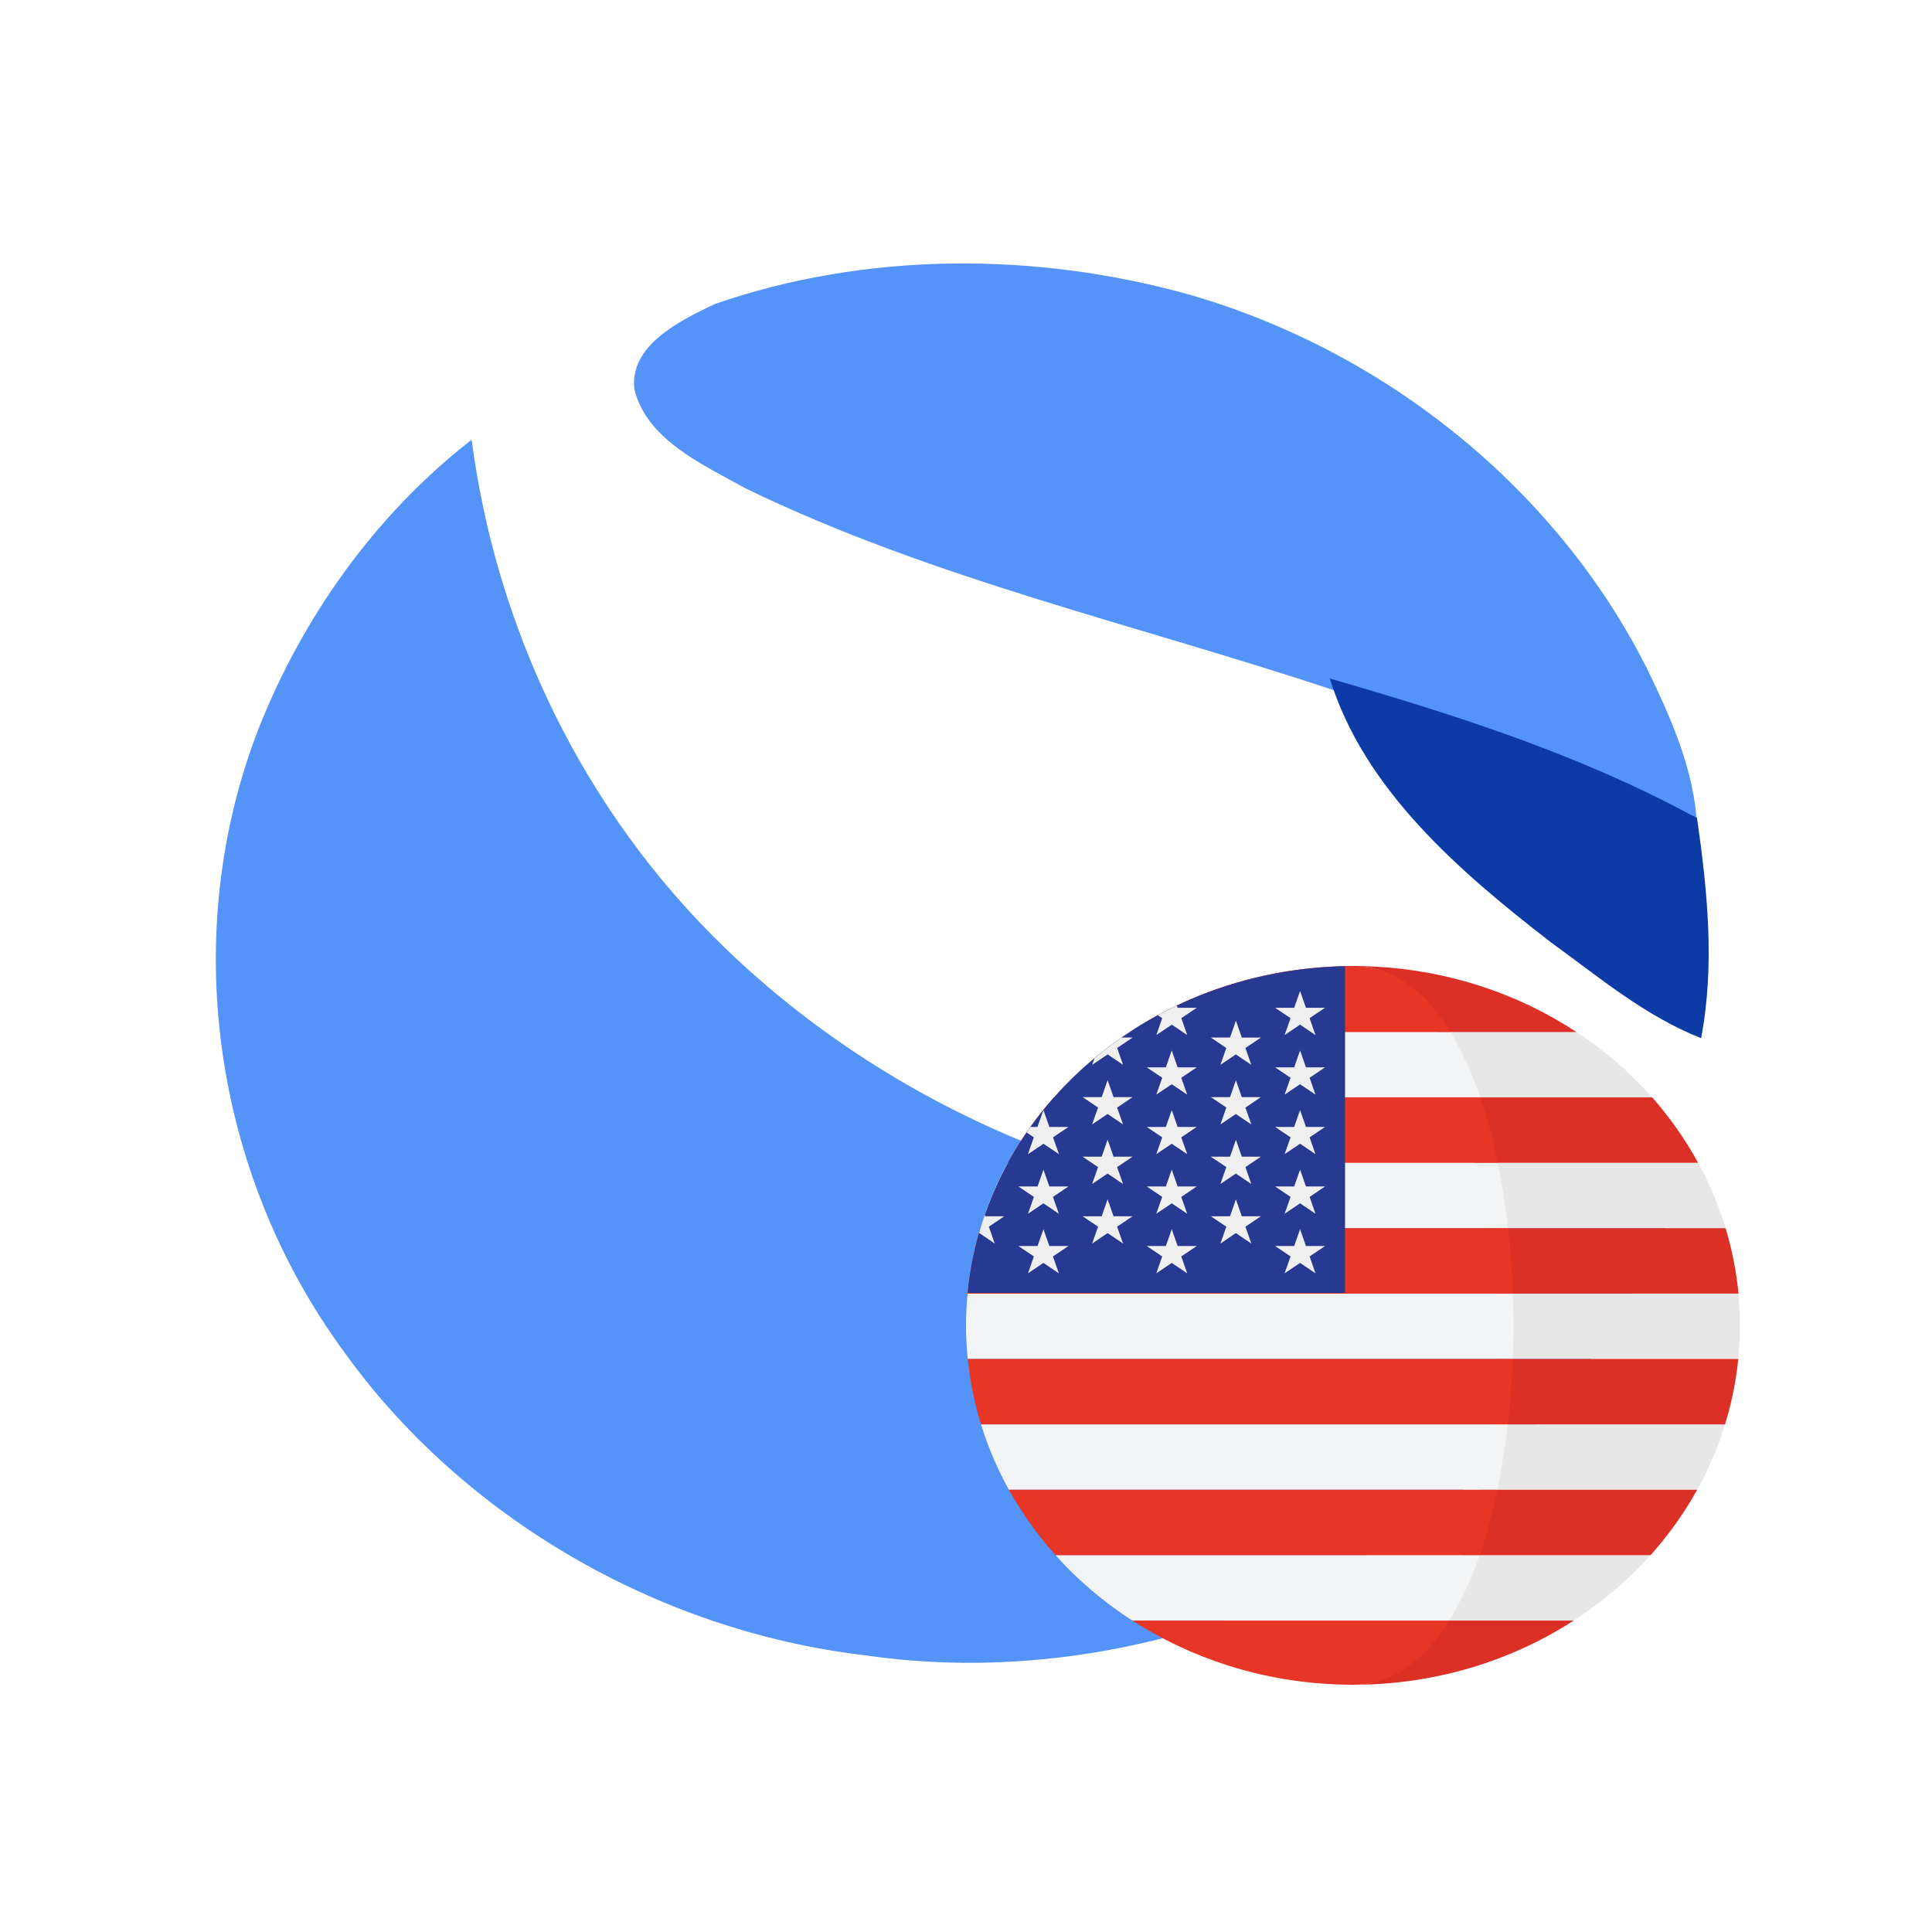 <svg width="1033" height="1033" fill="none" xmlns="http://www.w3.org/2000/svg"><path fill="#fff" d="M0 0h1033v1033H0z"/><path d="M382.119 162.598c80.703-28.054 171.629-28.092 253.863-5.034 107.067 30.859 197.413 105.874 244.676 200.028 13.036 26.824 25.494 54.801 26.735 84.662-60.175-32.397-126.145-53.418-192.28-72.556-105.742-35.395-216.45-59.951-316.605-108.642-23.259-12.913-52.974-26.171-59.348-53.111-2.524-23.327 24.004-36.316 42.959-45.347ZM138.396 389.22c23.383-58.875 61.707-113.561 113.771-154.105 13.243 101.11 59.596 198.799 136.077 272.316 91.795 88.504 222.493 142.883 355.508 140.808 52.809 1.537 104.418-9.8 155.943-18.946-50.698 170.053-251.38 282.922-437.328 255.752-112.239-13.297-215.87-75.016-278.363-162.175-70.605-96.229-88.319-224.047-45.608-333.612v-.038Z" fill="#5493F7"/><path d="M711.016 362.78c66.094 19.138 132.105 40.159 192.28 72.517l4.056 1.999c5.587 39.006 9.643 78.781 2.194 117.788-30.212-11.914-54.796-32.82-80.455-51.343-49.333-38.161-99.741-81.779-118.075-140.961Z" fill="#0D3BA5"/><path d="M929.41 726.636H517.411 929.41Zm-21.438-104.914H538.849h369.123Zm14.651 34.971H524.198h398.425Zm-317.184 209.79h235.984-236.025.041ZM723.431 516.5c-4.056 0-8.111.154-12.126.384h24.211a225.465 225.465 0 0 0-12.085-.384Zm206.062 175.164H517.369h412.124Z" fill="#C42126"/><path d="M784.6 586.75h98.789c-11.756-13.277-25.368-25.038-40.476-34.971h-74.205c6.167 10.069 11.423 21.905 15.892 34.971Z" fill="#E7E7E7"/><path d="M768.708 551.817h74.205c-31.547-20.799-68.769-32.919-107.397-34.971h-6.373c18.789 2.19 27.397 15.103 39.565 34.971Z" fill="#DC3027"/><path d="M922.665 656.693a182.905 182.905 0 0 0-14.692-34.971H794.285c2.317 11.221 4.138 22.981 5.463 34.971h122.917Z" fill="#E7E7E7"/><path d="M787.911 621.722h120.02c-6.791-12.45-15.02-24.176-24.542-34.972H778.516c3.725 10.876 6.829 22.597 9.395 34.972Z" fill="#DC3027"/><path d="M804.135 726.597h125.276a178.99 178.99 0 0 0 .083-34.971H804.135a492.494 492.494 0 0 1 0 34.971Z" fill="#E7E7E7"/><path d="M929.535 691.664a179.11 179.11 0 0 0-6.912-34.971H794.492a482.371 482.371 0 0 1 2.524 34.971h132.519Z" fill="#DC3027"/><path d="M792.133 796.54h115.302c6.125-11.068 11.174-22.751 14.899-34.971H797.72c-1.407 12.028-3.27 23.749-5.587 34.971Z" fill="#E7E7E7"/><path d="M922.334 761.569a178.501 178.501 0 0 0 7.077-34.972H800.203a437.52 437.52 0 0 1-2.649 34.972h124.78Z" fill="#DC3027"/><path d="M841.465 866.444c15.313-9.876 29.136-21.636 41.055-34.971h-97.092c-4.552 13.181-9.932 24.98-16.14 34.971h72.177Z" fill="#E7E7E7"/><path d="M781.786 831.511H882.52c9.651-10.78 18.005-22.506 24.914-34.971H791.263a286.542 286.542 0 0 1-9.519 34.971h.042Zm-58.355 69.29c43.869 0 84.511-12.682 117.992-34.318h-74.909c-13.244 21.252-22.059 34.318-43.083 34.318Z" fill="#DC3027"/><path d="M775.578 551.817H603.949c-15.122 9.931-28.748 21.692-40.517 34.972H791.47a176.088 176.088 0 0 0-15.892-34.972Z" fill="#F3F4F5"/><path d="M603.949 551.817h171.629c-12.167-19.868-27.646-32.781-46.435-34.971h-17.796c-38.628 2.052-75.85 14.172-107.398 34.971Z" fill="#E73625"/><path d="M524.24 656.693h282.047a391.438 391.438 0 0 0-5.463-34.971H538.849a182.67 182.67 0 0 0-14.651 34.971h.042Z" fill="#F3F4F5"/><path d="M563.474 586.75c-9.519 10.761-17.714 22.482-24.584 34.972h261.934a290.483 290.483 0 0 0-9.395-34.972H563.474Z" fill="#E73625"/><path d="M516.5 708.65c0 6.072.331 12.068.952 17.947h291.359a492.494 492.494 0 0 0 0-34.971H517.369c-.538 5.649-.869 11.298-.869 17.024Z" fill="#F3F4F5"/><path d="M517.328 691.664h291.524a459.63 459.63 0 0 0-2.566-34.971H524.198a178.776 178.776 0 0 0-6.829 34.971h-.041Z" fill="#E73625"/><path d="M806.203 761.569H524.529c3.725 12.22 8.774 23.903 14.899 34.971h261.147c2.359-11.222 4.221-22.943 5.587-34.971h.041Z" fill="#F3F4F5"/><path d="M524.529 761.569h281.634c1.324-11.452 2.193-23.135 2.648-34.972H517.452c1.159 12.029 3.601 23.712 7.036 34.972h.041Z" fill="#E73625"/><path d="M605.439 866.444h169.518a172.213 172.213 0 0 0 16.141-34.971H564.343c11.919 13.335 25.742 25.095 41.096 34.971Z" fill="#F3F4F5"/><path d="M539.428 796.54c6.953 12.49 15.313 24.211 24.914 34.971h226.797c3.725-10.875 6.87-22.596 9.477-34.971H539.428Zm175.229 104.069 1.242.038c2.483.115 5.007.154 7.532.154 21.024 0 38.199-13.066 51.484-34.318H605.48c31.247 20.137 68.701 32.589 109.26 34.126h-.083Z" fill="#E73625"/><path d="M719.169 516.615c-50.891.97-99.61 19.325-136.84 51.557-37.23 32.231-60.358 76.075-64.96 123.146h201.8V516.615Z" fill="#283991"/><path d="m557.887 625.372 3.186 8.993h10.181l-8.277 5.611 3.187 8.992-8.277-5.572-8.236 5.572 3.145-8.992-8.277-5.611h10.222l3.187-8.993h-.041Zm0 31.859 3.186 8.993h10.181l-8.277 5.572 3.187 9.031-8.277-5.572-8.236 5.572 3.145-9.031-8.277-5.572h10.222l3.187-8.993h-.041Zm34.35-79.627 3.146 8.992h10.181l-8.278 5.611 3.187 8.993-8.277-5.572-8.277 5.572 3.186-9.031-8.277-5.573h10.223l3.145-8.992h.041Zm0 31.82 3.146 9.031h10.181l-8.278 5.572 3.187 9.031-8.277-5.572-8.277 5.572 3.186-9.031-8.277-5.572h10.223l3.145-9.031h.041Zm0 31.858 3.146 9.032h10.181l-8.278 5.572 3.187 8.993-8.277-5.573-8.277 5.611 3.186-9.031-8.277-5.572h10.223l3.145-9.032h.041Zm-60.382 23.597-3.146-8.993 8.278-5.572h-10.223l-.207-.654a172.993 172.993 0 0 0-3.104 9.761l.166-.115 8.277 5.611-.041-.038Zm17.796-47.769 8.277-5.572 8.277 5.572-3.186-8.993 8.277-5.572h-10.223l-3.186-9.031-3.187 9.031h-3.725a198.66 198.66 0 0 0-2.069 2.959l3.849 2.613-3.146 8.993h.042Zm42.586-53.341 8.236 5.572-3.145-8.992 8.277-5.611h-5.918a208.167 208.167 0 0 0-14.485 11.068l-1.242 3.535 8.277-5.572Zm26.032-10.376 8.277-5.534 8.236 5.572-3.145-9.031 8.277-5.572H629.65l-.413-1.191a209.564 209.564 0 0 0-10.223 5.149l2.401 1.614-3.146 9.031v-.038Zm8.236 8.262 3.145 9.031h10.223l-8.277 5.573 3.186 9.031-8.277-5.573-8.277 5.573 3.187-9.031-8.278-5.573h10.223l3.145-9.031Zm0 31.859 3.145 9.031h10.223l-8.277 5.572 3.186 8.993-8.277-5.572-8.277 5.572 3.187-8.993-8.278-5.572h10.223l3.145-9.031Zm0 31.858 3.145 8.993h10.223l-8.277 5.611 3.186 8.992-8.277-5.572-8.277 5.572 3.187-8.992-8.278-5.611h10.223l3.145-8.993Zm0 31.859 3.145 8.993h10.223l-8.277 5.572 3.186 9.031-8.277-5.572-8.277 5.572 3.187-9.031-8.278-5.572h10.223l3.145-8.993Zm34.309-111.524 3.146 9.069h10.222l-8.277 5.573 3.145 8.992-8.277-5.572-8.236 5.572 3.145-8.992-8.277-5.611h10.264l3.145-8.993v-.038Zm0 31.897 3.146 8.992h10.222l-8.277 5.611 3.145 8.993-8.277-5.572-8.236 5.572 3.145-9.031-8.277-5.573h10.264l3.145-8.992Zm0 31.82 3.146 9.031h10.222l-8.277 5.572 3.145 9.031-8.277-5.572-8.236 5.572 3.145-9.031-8.277-5.572h10.264l3.145-9.031Zm0 31.858 3.146 9.032h10.222l-8.277 5.572 3.145 8.993-8.277-5.573-8.236 5.611 3.145-9.031-8.277-5.572h10.264l3.145-9.032Zm34.309-111.447 3.146 8.993h10.222l-8.277 5.572 3.145 9.031-8.236-5.572-8.277 5.572 3.187-9.031-8.277-5.572h10.222l3.145-8.993Zm0 31.82 3.146 9.031h10.222l-8.277 5.573 3.145 9.031-8.236-5.573-8.277 5.573 3.187-9.031-8.277-5.573h10.222l3.145-9.031Zm0 31.859 3.146 9.031h10.222l-8.277 5.572 3.145 8.993-8.236-5.572-8.277 5.572 3.187-8.993-8.277-5.572h10.222l3.145-9.031Zm0 31.858 3.146 8.993h10.222l-8.277 5.611 3.145 8.992-8.236-5.572-8.277 5.572 3.187-8.992-8.277-5.611h10.222l3.145-8.993Zm0 31.859 3.146 8.993h10.222l-8.277 5.572 3.145 9.031-8.236-5.572-8.277 5.572 3.187-9.031-8.277-5.572h10.222l3.145-8.993Z" fill="#EFEFEF"/></svg>